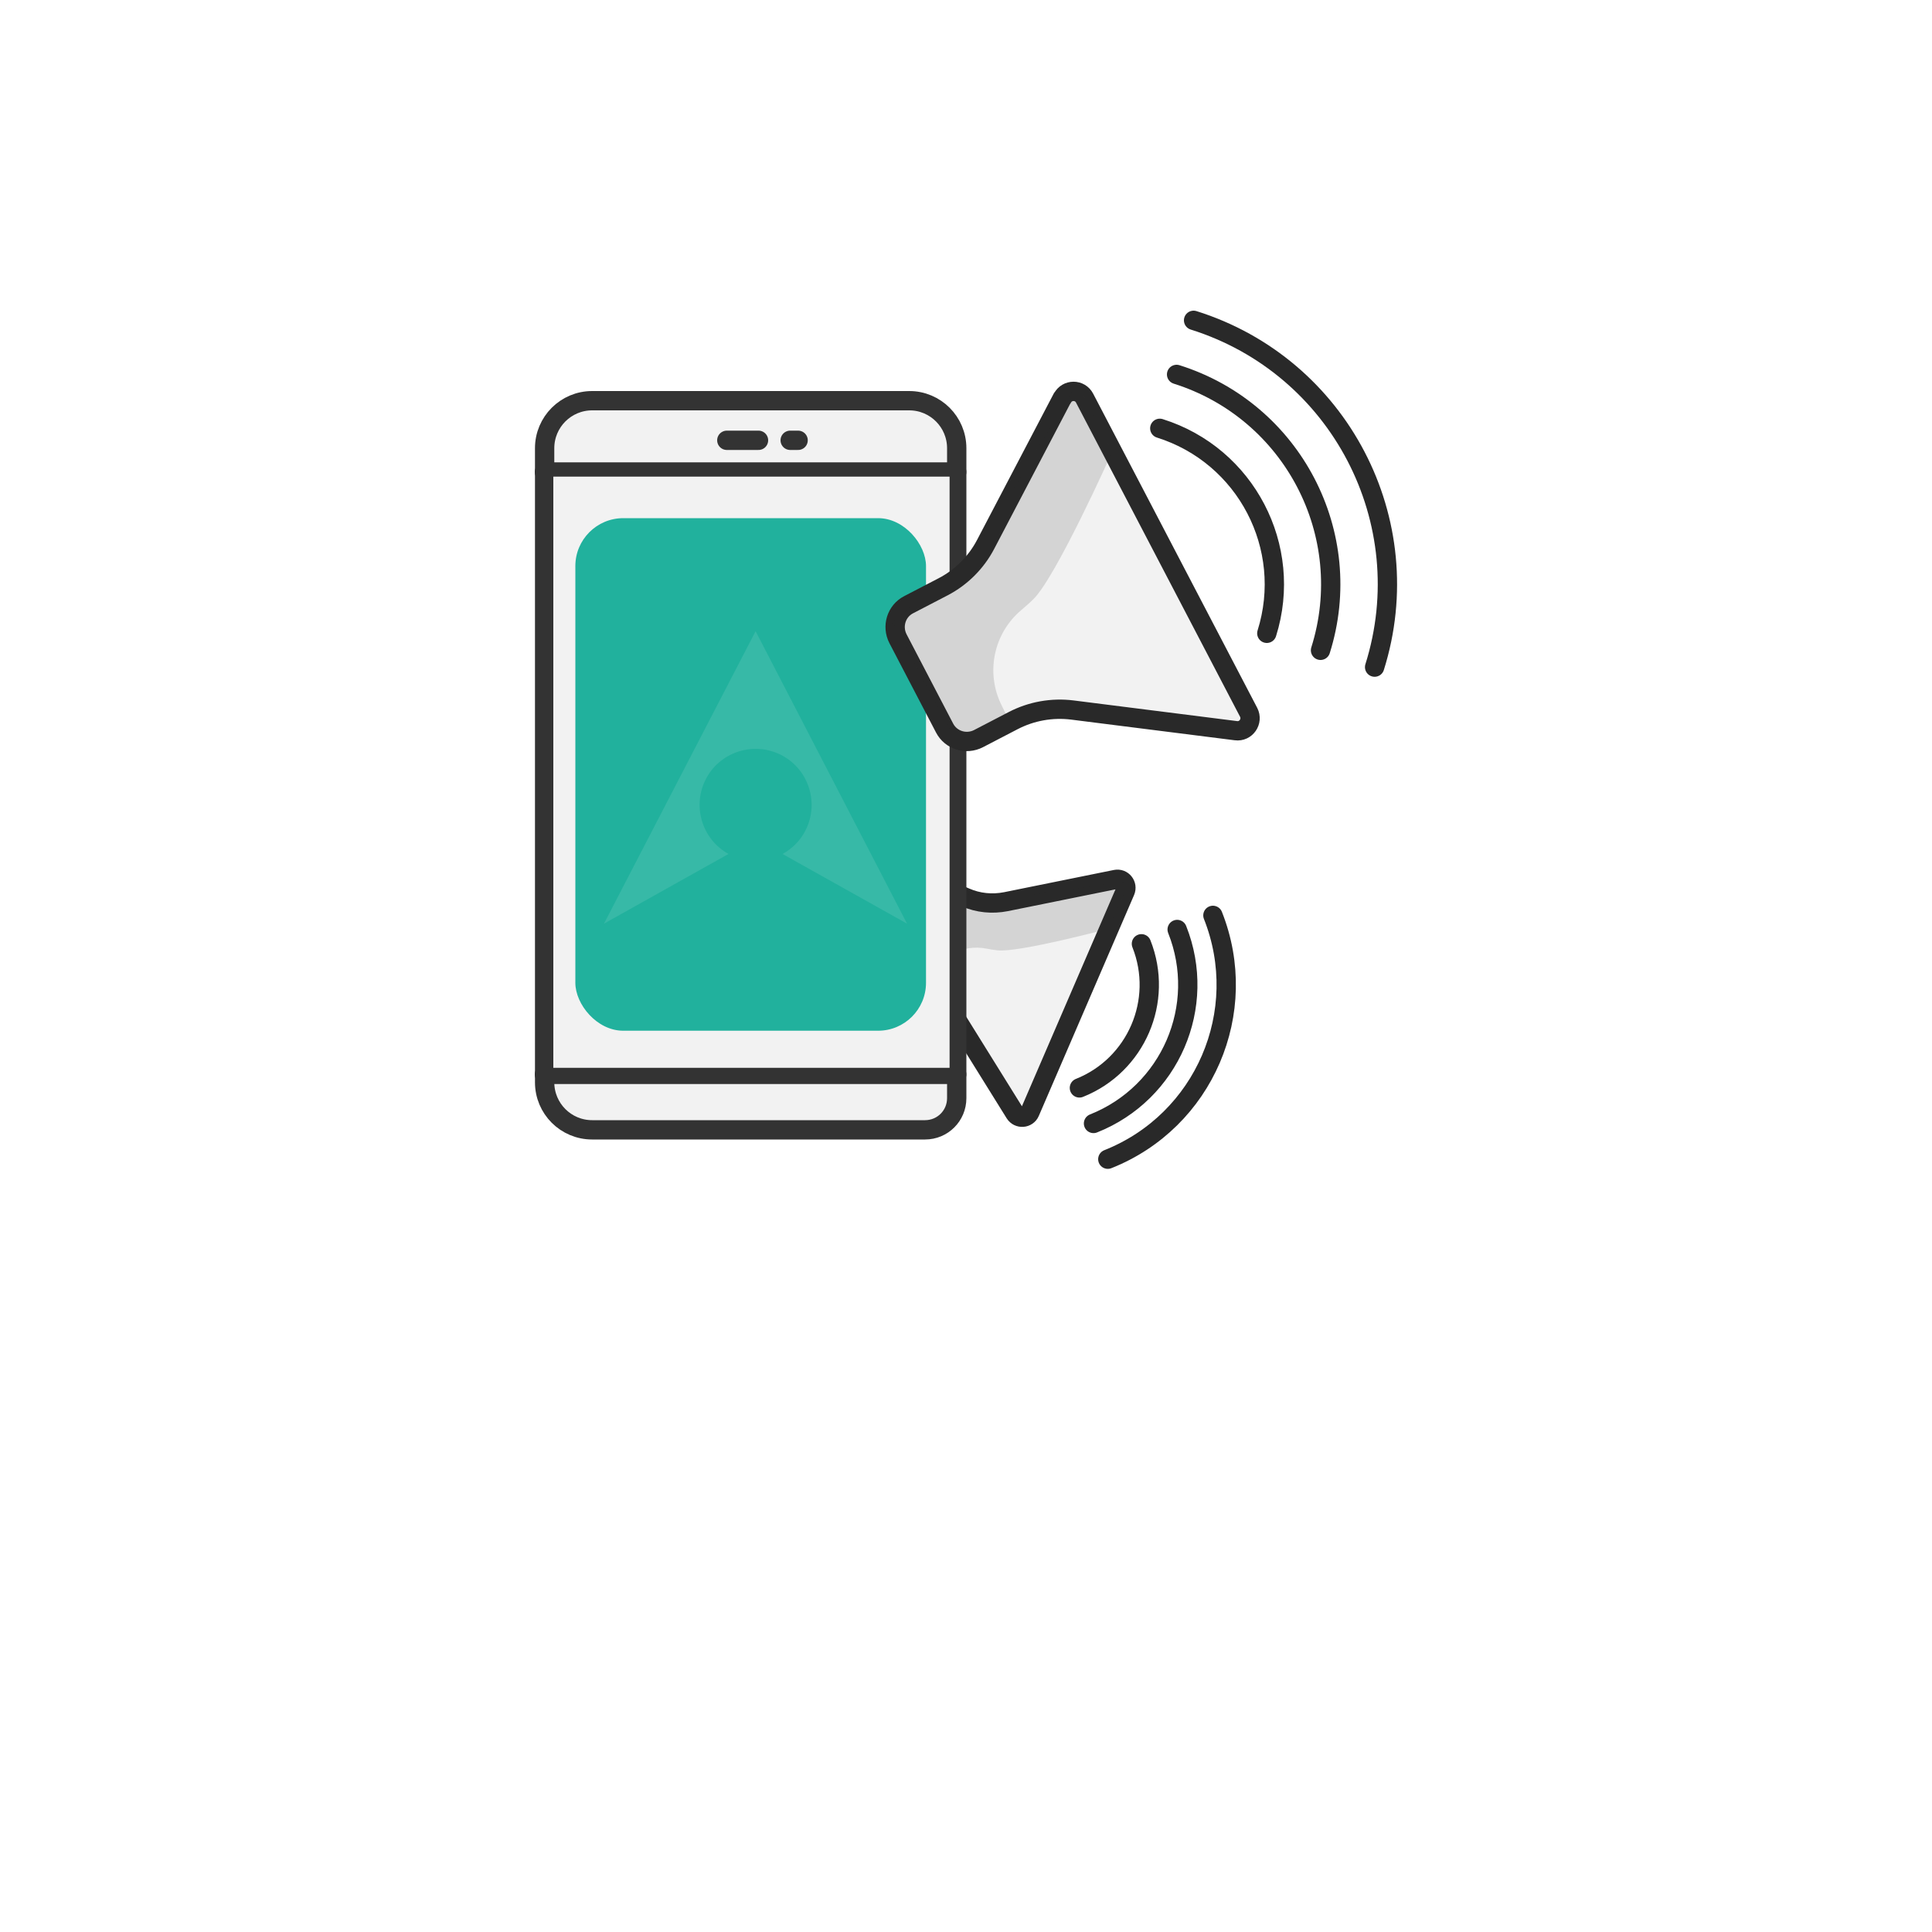 <svg xmlns="http://www.w3.org/2000/svg" xmlns:xlink="http://www.w3.org/1999/xlink" viewBox="0 0 100 100"><defs><filter id="drop-shadow-6"><feGaussianBlur stdDeviation="1"></feGaussianBlur></filter></defs><g id="Layer_2"><rect x="2.5" y="2.5" width="95" height="95" rx="8" ry="8" fill="#fff" filter="url(#drop-shadow-6)"></rect></g><g id="Layer_1"><g><path d="m57.75,45.52l-5.68,1.15c-.71.14-1.44.07-2.1-.22l-1.26-.54c-.45-.19-.97.01-1.16.46l-1.4,3.25c-.19.45.01.97.46,1.16l1.26.54c.66.29,1.22.77,1.6,1.38l3.06,4.92c.19.3.64.27.78-.06l4.93-11.43c.14-.33-.14-.68-.49-.61Z" fill="#f2f2f2" stroke="#292929" stroke-linecap="round" stroke-linejoin="round"></path><path d="m57.38,48.07s-4.63,1.24-5.75,1.12c-.18-.02-.37-.05-.57-.09-1.24-.24-2.49.41-3.02,1.56l-.21.45-1.8-.86,1.84-4.39,3.67.71,6.55-.92c.17-.02.3.15.23.31l-.95,2.12Z" fill="#292929" opacity=".15"></path><path d="m59.08,48.85c1.17,2.95-.27,6.29-3.21,7.46" fill="none" stroke="#292929" stroke-linecap="round" stroke-linejoin="round"></path><path d="m60.93,48.11c1.58,3.97-.36,8.46-4.33,10.04" fill="none" stroke="#292929" stroke-linecap="round" stroke-linejoin="round"></path><path d="m62.78,47.38c1.98,4.99-.45,10.64-5.44,12.62" fill="none" stroke="#292929" stroke-linecap="round" stroke-linejoin="round"></path><path d="m49.52,24.43v-1.23c0-1.36-1.1-2.46-2.46-2.46h-16.41c-1.36,0-2.46,1.1-2.46,2.46v32.82c0,1.36,1.1,2.46,2.46,2.46h17.23c.91,0,1.64-.73,1.64-1.64V24.43Z" fill="#f2f2f2" stroke="#333" stroke-linecap="round" stroke-linejoin="round"></path><line x1="49.52" y1="24.43" x2="28.18" y2="24.43" fill="#21b19d" stroke="#333" stroke-linecap="round" stroke-linejoin="round"></line><line x1="49.52" y1="55.61" x2="28.18" y2="55.61" fill="#21b19d" stroke="#333" stroke-linecap="round" stroke-linejoin="round"></line><line x1="37.62" y1="22.79" x2="39.26" y2="22.79" fill="#21b19d" stroke="#333" stroke-linecap="round" stroke-linejoin="round"></line><line x1="40.9" y1="22.79" x2="41.31" y2="22.79" fill="#21b19d" stroke="#333" stroke-linecap="round" stroke-linejoin="round"></line><rect x="28.64" y="24.67" width="20.51" height="30.6" fill="#f2f2f2"></rect><rect x="29.78" y="26.82" width="18.15" height="26.53" rx="2.48" ry="2.48" fill="#21b19d"></rect><path d="m40.5,44.2l6.45,3.61-7.84-15.14-7.85,15.14,6.45-3.61c-1.4-.77-1.91-2.54-1.14-3.94.77-1.4,2.54-1.91,3.94-1.14,1.4.77,1.91,2.54,1.14,3.94-.26.48-.66.87-1.14,1.14h0Z" fill="#fff" fill-rule="evenodd" opacity=".1"></path><path d="m54.98,20.61l-3.96,7.56c-.49.94-1.26,1.71-2.2,2.2l-1.79.93c-.64.33-.88,1.12-.55,1.76l2.41,4.62c.33.64,1.12.88,1.76.55l1.79-.93c.94-.49,2.01-.68,3.06-.55l8.47,1.07c.52.07.9-.48.66-.95l-8.49-16.26c-.24-.47-.91-.47-1.15,0Z" fill="#f2f2f2" stroke="#292929" stroke-linecap="round" stroke-linejoin="round"></path><path d="m57.56,23.4s-2.88,6.44-4.07,7.61c-.19.19-.41.38-.63.57-1.43,1.2-1.85,3.23-1.03,4.9l.32.65-2.65,1.26-3.31-6.18,4.22-3.53,5.03-8.34c.13-.22.45-.21.57.02l1.55,3.05Z" fill="#292929" opacity=".15"></path><path d="m60.03,22.17c4.46,1.4,6.94,6.15,5.54,10.61" fill="none" stroke="#292929" stroke-linecap="round" stroke-linejoin="round"></path><path d="m60.9,19.38c6,1.89,9.34,8.28,7.45,14.28" fill="none" stroke="#292929" stroke-linecap="round" stroke-linejoin="round"></path><path d="m61.78,16.58c7.55,2.37,11.74,10.41,9.37,17.95" fill="none" stroke="#292929" stroke-linecap="round" stroke-linejoin="round"></path></g></g></svg>